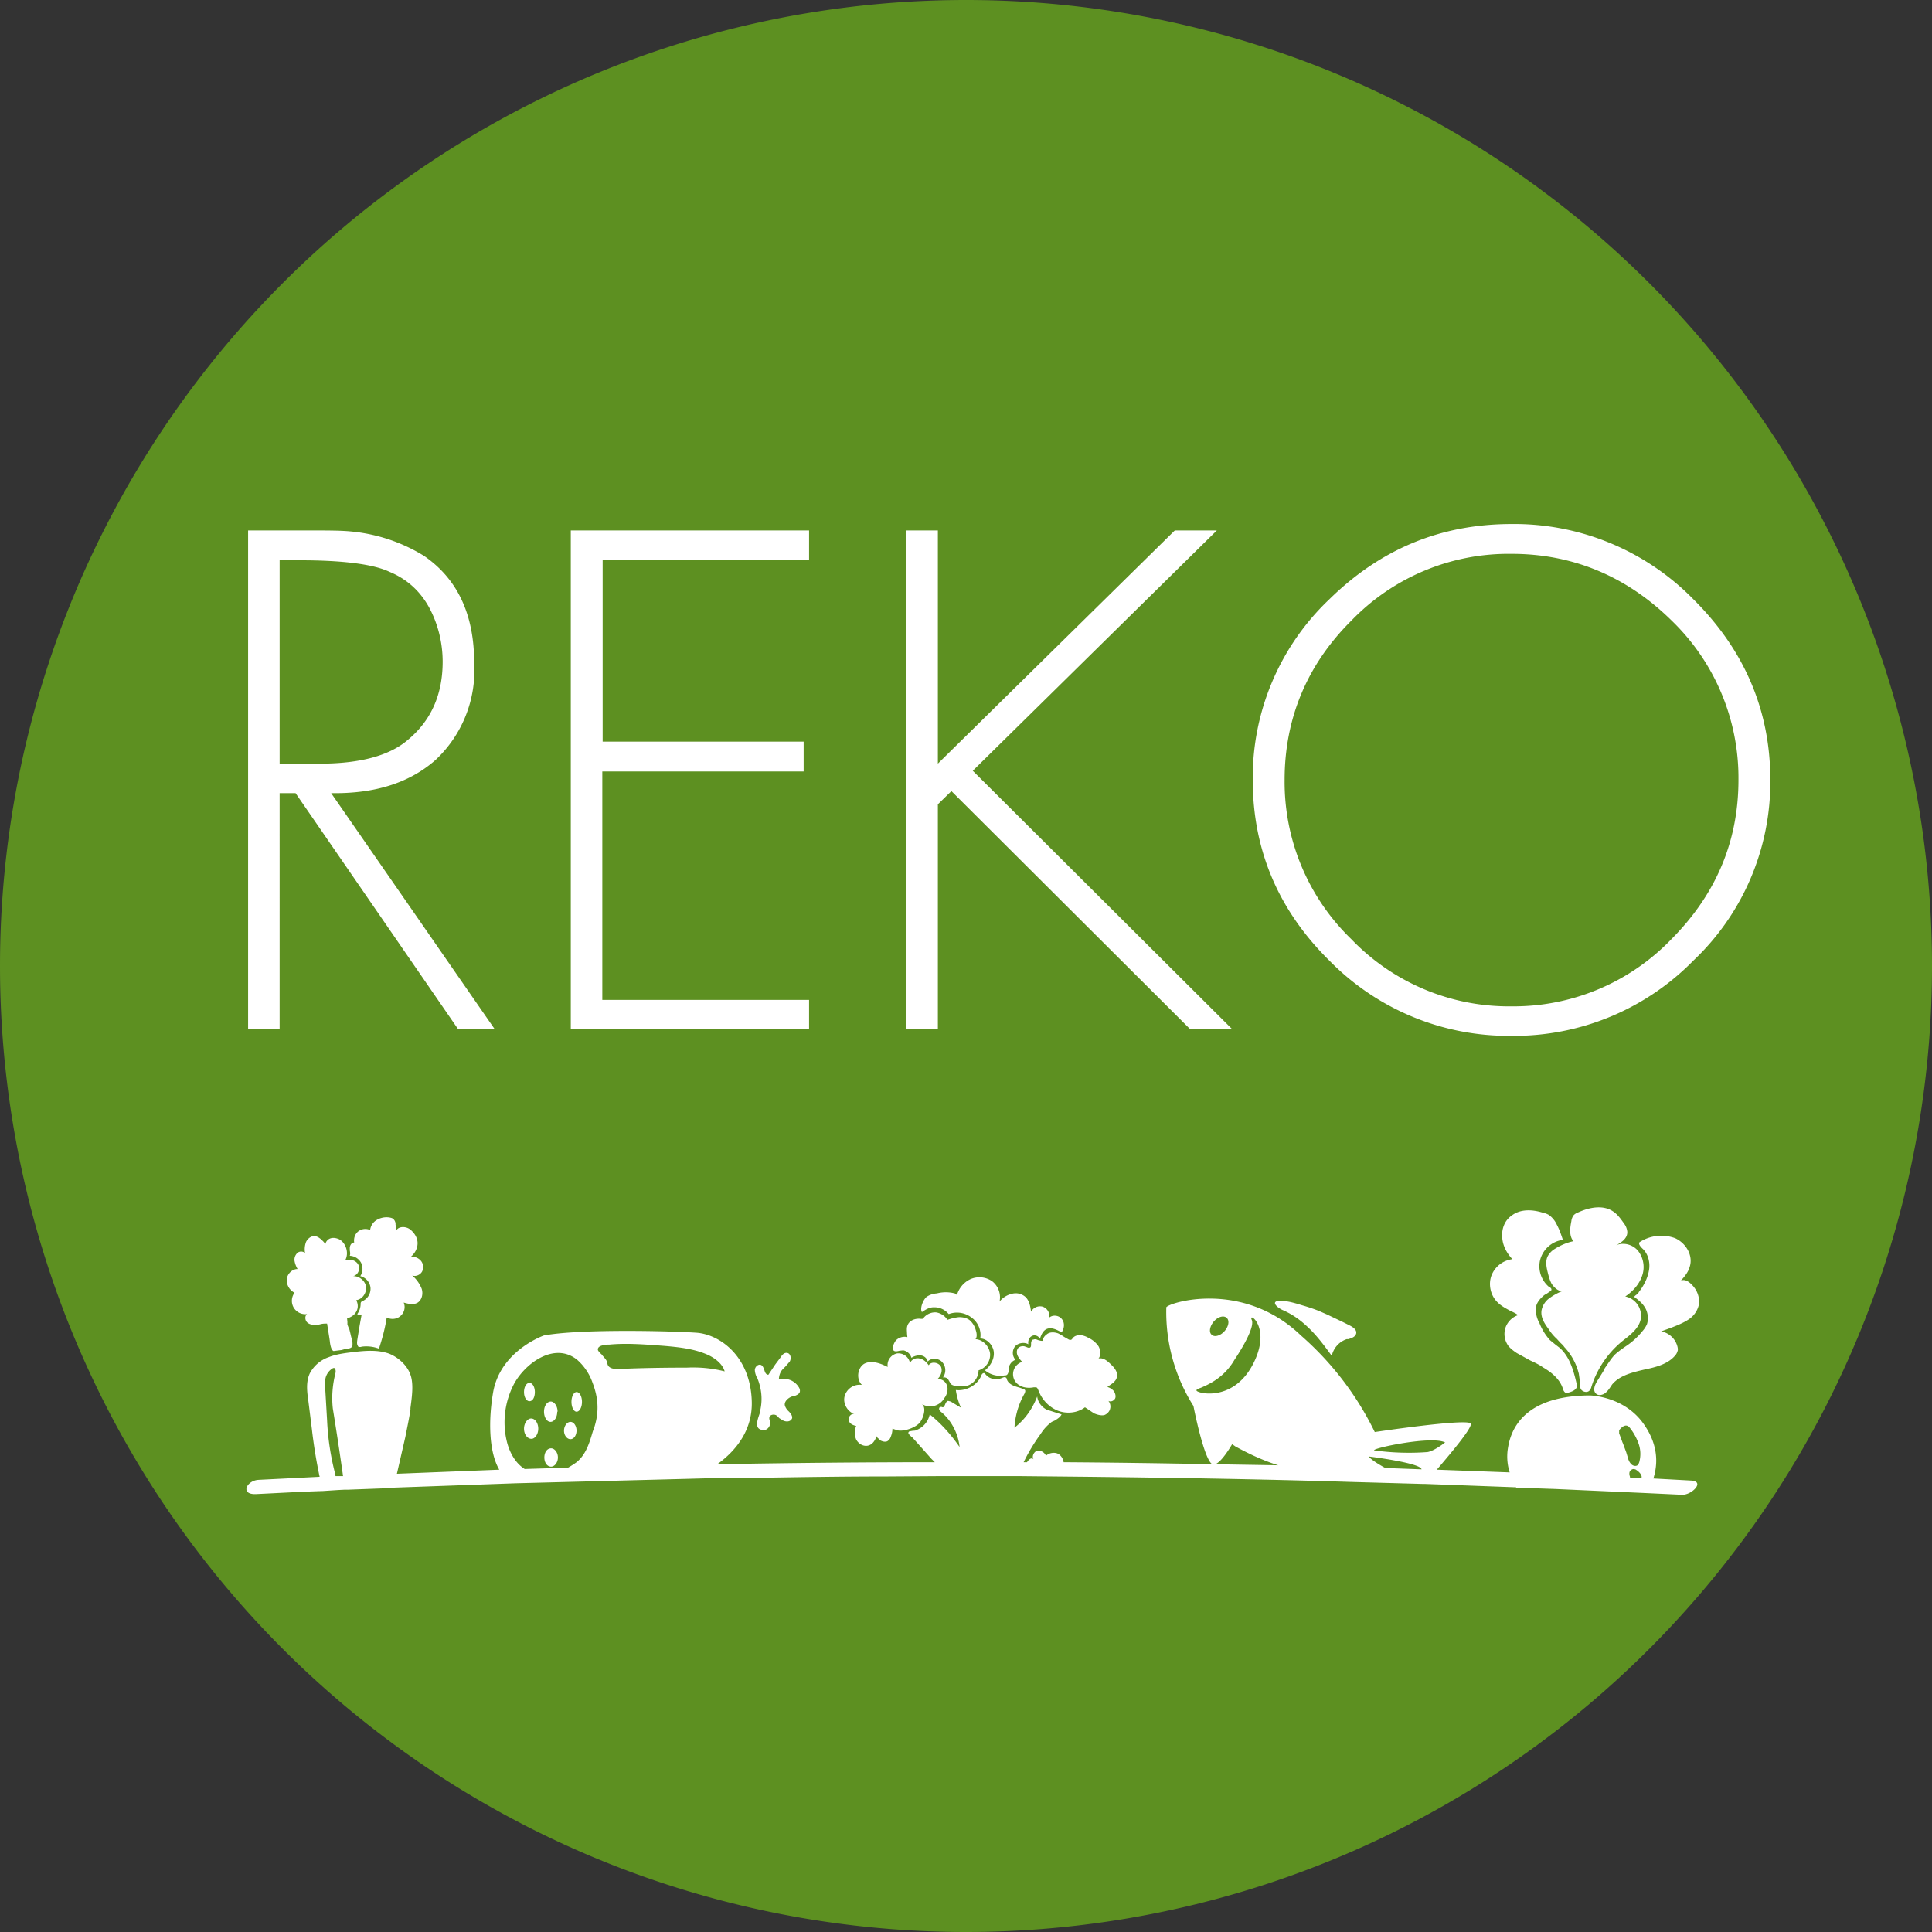 <svg viewBox="0 0 57 57" fill="none" xmlns="http://www.w3.org/2000/svg"><rect x="0" y="0" width="57" height="57" fill="#333333" stroke="none"/><path d="M57 28.5a28.5 28.5 0 11-57 0 28.5 28.5 0 0157 0z" fill="rgb(93, 144, 33)"/><path d="M7.32 15.65v14.72h.93V23.4h.47l4.8 6.97h1.08L9.77 23.4c1.27.02 2.29-.29 3.07-.97a3.62 3.62 0 001.15-2.87c0-1.43-.49-2.48-1.48-3.16a4.98 4.98 0 00-2.15-.72c-.3-.03-.7-.03-1.2-.03H7.31zm.93.88h.61c1.28 0 2.17.12 2.63.34.51.21.9.56 1.17 1.05.26.48.4 1.04.4 1.6 0 1-.36 1.76-1.04 2.32-.53.45-1.39.69-2.58.69H8.25v-6zM16.84 15.65v14.72h7.03v-.87h-6.1v-6.74h5.94v-.88h-5.93v-5.35h6.09v-.88h-7.03zM26.73 15.65v14.72h.94v-6.64l.4-.39 7.05 7.03h1.24l-7.66-7.63 7.2-7.09h-1.24l-6.99 6.88v-6.88h-.94zM44.6 15.46c-2.1 0-3.87.74-5.38 2.22a7.25 7.25 0 00-2.26 5.33c0 2.07.76 3.85 2.26 5.33a7.4 7.4 0 005.37 2.22 7.4 7.4 0 005.37-2.22 7.25 7.25 0 002.27-5.33c0-2.06-.77-3.84-2.27-5.33a7.4 7.4 0 00-5.37-2.22zm0 .88c1.8 0 3.39.66 4.72 1.97a6.45 6.45 0 011.97 4.7c0 1.82-.67 3.38-1.97 4.69a6.46 6.46 0 01-4.73 1.99 6.44 6.44 0 01-4.72-1.98 6.45 6.45 0 01-1.97-4.7c0-1.81.66-3.4 1.97-4.7a6.44 6.44 0 014.72-1.97zM46.03 39.61c.04.04.09.08.12.13.21.22.36.5.43.79l.03.21c0 .08 0 .15.02.22.03.1.2.15.27.06a.23.23 0 00.05-.1 2.83 2.83 0 011-1.42c.19-.15.39-.32.45-.55a.58.58 0 00-.45-.7c.21-.14.4-.34.49-.59a.78.78 0 00-.1-.74c-.15-.2-.44-.28-.66-.18.17-.09.34-.21.33-.4a.47.47 0 00-.08-.22c-.1-.14-.2-.29-.34-.38-.3-.2-.7-.12-1.03.03a.34.34 0 00-.13.08.35.35 0 00-.07.18c-.04.2-.07.43.06.59-.2.04-.4.13-.57.24a.57.57 0 00-.18.19c-.08.14-.05.32-.01.48.03.12.06.24.12.35.07.1.17.2.3.22h-.01a1.7 1.7 0 00-.37.21.58.58 0 00-.22.35c-.03.2.08.38.2.54.07.11.15.21.25.3l.1.11zM15.88 42.15c0 .17-.1.3-.2.3-.12 0-.22-.13-.22-.3 0-.16.1-.3.21-.3.12 0 .21.14.21.3zM15.62 41.34c.1 0 .16-.12.16-.27 0-.15-.07-.27-.16-.27s-.16.12-.16.27c0 .15.07.27.16.27zM16.44 41.65c0 .17-.09.3-.2.3-.1 0-.19-.13-.19-.3 0-.17.09-.3.2-.3.1 0 .2.13.2.3zM17.01 41.65c.09 0 .16-.13.16-.29 0-.16-.07-.29-.16-.29-.08 0-.15.13-.15.29 0 .16.07.29.15.29zM17.01 42.2c0 .15-.08.26-.18.26-.1 0-.19-.11-.19-.25s.09-.26.19-.26.18.12.18.26zM16.26 43.27c.1 0 .2-.12.2-.27 0-.15-.1-.27-.2-.27-.12 0-.2.12-.2.27 0 .15.08.27.2.27z" fill="#fff"/><path fill-rule="evenodd" clip-rule="evenodd" d="M44.54 43.44a1.56 1.56 0 01-.06-.66c.05-.33.23-1.6 2.42-1.61 0 0 1.04.01 1.62.88.47.69.35 1.28.26 1.57l1.1.06c.44.02.04.42-.24.42h-.02l-1.06-.05-2.67-.12-1.16-.04v-.01l-2.7-.1h-.06l-2.16-.06c-2.57-.08-5.14-.12-7.7-.15l-1.98-.02h-2.5l-1.53.01c-1.23 0-2.46.02-3.69.04h-1l-1.12.03-5.04.13h-.01l-3.62.13v.01l-1.34.05h-.1l-.2.01-.46.03c-.66.02-1.31.06-1.97.09-.47.02-.28-.4.08-.42l1.8-.09a15.2 15.2 0 01-.23-1.42l-.1-.8c-.04-.28-.08-.57.04-.83a1 1 0 01.56-.48c.23-.09.48-.12.73-.15.34-.04.7-.07 1.03.04.27.1.55.34.65.63.1.28.04.67 0 .98v.05c-.04.27-.1.54-.15.8l-.25 1.09 3.02-.12c-.3-.51-.33-1.43-.18-2.29.22-1.23 1.5-1.67 1.5-1.67 1.1-.2 3.8-.13 4.5-.08.69.05 1.6.7 1.63 2.04.02.83-.46 1.44-1.02 1.84 2.14-.04 4.28-.06 6.42-.06l-.1-.1-.4-.45-.18-.2h-.01l-.04-.04c-.04-.04-.08-.08-.02-.12l.11-.02c.04 0 .07 0 .1-.02a.63.63 0 00.39-.46c.34.27.63.6.88.96-.04-.4-.24-.78-.54-1.03a.18.18 0 01-.06-.07c-.01-.03 0-.07.03-.08h.04l.03.01c.04 0 .06-.05.08-.1.02-.04.04-.08.08-.09l.08.02a21.59 21.59 0 00.3.18 1.94 1.94 0 01-.15-.52c.3.04.63-.14.75-.42.01-.04.04-.08.08-.08.02 0 .03.02.05.04.11.14.32.18.49.1.03-.01.07-.03.1-.01.02 0 .03.03.04.06v.01c.06.14.22.19.37.23l.11.04a.1.1 0 01.05.03c.02.03 0 .07-.01.1-.18.31-.28.66-.3 1.01.3-.23.53-.55.67-.92.02.17.13.31.28.39l.22.07.22.07c-.04.08-.12.13-.2.18l-.09.04a1.3 1.3 0 00-.33.36c-.19.26-.36.54-.5.83h.1c.05-.08.13-.16.2-.08-.07-.08 0-.23.1-.26.1-.02.22.05.26.15.1-.1.3-.12.4-.03.07.06.11.14.12.22 1.47.01 2.93.03 4.4.06h-.01c-.25-.12-.56-1.72-.56-1.72a5.18 5.18 0 01-.8-2.91c.07-.14 2.25-.82 3.97.83a9.02 9.02 0 012.18 2.85s2.73-.41 2.83-.25c.06.1-.52.8-1 1.36l2.15.08zm3.74.16h-.19v-.03c-.02-.05-.03-.12 0-.17.04-.05.11-.08.16-.04l-.02-.02c.07.04.14.09.18.16.02.03.03.07.02.1h-.15zm-6.34-.25c-.02-.19-1.56-.38-1.56-.38.07.09.27.22.49.34l1.07.04zm-4.23-.12c-.38-.12-.8-.3-1.27-.56l-.04-.03c-.02 0-.03-.02-.05-.03-.14.24-.35.54-.5.59l1.86.03zm-20.95.07a2.66 2.66 0 00.25-.16c.28-.23.38-.57.48-.91l.05-.14c.14-.45.11-.86-.06-1.3a1.6 1.6 0 00-.45-.67c-.67-.54-1.54.1-1.87.72-.26.5-.34 1.08-.22 1.63.07.34.25.69.54.87l1.28-.04zm-6.64.24a93.6 93.6 0 00-.3-1.98c-.04-.35-.01-.71.08-1.06.01-.05 0-.14-.05-.14a.1.1 0 00-.05.02.46.46 0 00-.2.3c-.02.12-.01.24 0 .37l.05.85a7.63 7.63 0 00.23 1.55l.02.1h.22zm37.87-1.48c-.07-.01-.13.04-.17.08-.03.03-.05.05-.05.07v.08a18.84 18.84 0 01.1.27l.01.02.1.27.03.1.02.07c.02.07.05.13.1.18.04.04.12.07.18.03.03-.03.05-.07.06-.12a.92.92 0 00-.02-.5 1.66 1.66 0 00-.23-.44c-.04-.05-.07-.1-.13-.11zm-12.24-2.68c-.09-.07-.06-.25.06-.39s.29-.19.38-.11c.09.08.06.25-.06.39s-.3.19-.38.11zm-.45 1.64c0-.03.06-.05.14-.08.23-.1.68-.3.98-.82 0 0 .63-.92.51-1.18-.12-.26.62.22.02 1.34-.6 1.11-1.67.82-1.65.74zm7.33 1.54s-.3.24-.51.28a7.4 7.4 0 01-1.58-.05c-.04-.07 1.73-.44 2.1-.23zm-22.37-2.21c-.67 0-1.34.01-2 .04-.12 0-.25 0-.32-.1l-.04-.1v-.03c-.02-.06-.1-.13-.15-.2-.06-.05-.1-.1-.11-.13-.02-.13.18-.15.3-.16h.04c.54-.05 1.1 0 1.64.04.45.04.9.09 1.3.28.2.1.4.26.46.47a3.8 3.8 0 00-1.12-.11z" fill="#fff"/><path d="M45.43 37.21a.8.8 0 01.68-.63c-.05-.15-.1-.3-.18-.45a.73.73 0 00-.24-.29.75.75 0 00-.2-.07c-.3-.09-.65-.1-.9.1-.2.14-.29.39-.27.63.01.24.13.47.3.65a.76.76 0 00-.62.49c-.09.25-.03.56.16.76.11.12.26.2.41.28.07.03.15.07.22.12a.6.6 0 00-.38.39.6.6 0 00.1.53c.07.08.15.14.24.2l.4.22c.13.06.26.12.37.2.26.15.5.35.59.63v.01c.02.05.04.1.1.12l.05-.01c.12-.03.25-.08.27-.2-.09-.4-.2-.84-.51-1.12l-.13-.1-.16-.13a1.63 1.63 0 01-.31-.5.83.83 0 01-.11-.43c.01-.17.13-.3.25-.4a.64.64 0 01.07-.04l.13-.09c.03-.05 0-.07-.03-.1l-.04-.02a.8.8 0 01-.26-.75zM48.65 37.48c-.04.23-.15.45-.3.64-.02.05-.06.07-.1.1l-.04.04.08.06c.1.08.18.15.25.27.08.14.1.32.05.48a.78.78 0 01-.13.2 2.15 2.15 0 01-.51.46c-.1.07-.2.14-.3.23-.11.11-.2.26-.3.4l-.05.1-.18.29c-.07.11-.13.27-.04.36.07.08.2.05.28-.01.06-.05.1-.1.14-.16l.06-.09c.22-.27.6-.36.94-.44.34-.07.72-.16.94-.44a.31.31 0 00.05-.1c.02-.04.01-.1 0-.14a.61.61 0 00-.48-.45l.3-.11c.18-.07.36-.14.52-.25a.7.7 0 00.3-.47.72.72 0 00-.2-.53c-.09-.1-.23-.2-.34-.13l.03-.04c.1-.11.19-.23.23-.37.11-.33-.1-.7-.43-.85a1.18 1.18 0 00-1.05.12c-.04.05.03.13.08.18.18.16.24.42.2.65zM39.29 40c-.22-.3-.44-.6-.71-.85-.22-.21-.46-.38-.74-.5-.18-.08-.39-.29-.02-.27.22.01.43.08.63.14a5 5 0 01.47.16l.25.11.02.01.42.2.2.1c.1.05.23.13.2.25-.03.1-.14.13-.23.16h-.05a.67.67 0 00-.44.5zM27 42.08a.58.58 0 00.12-.09c.1-.1.24-.46.07-.57.13.08.3.1.45.03.09-.04.17-.11.22-.2.08-.1.12-.25.08-.37-.04-.13-.18-.22-.3-.18.11-.08.18-.25.12-.38-.07-.13-.29-.16-.36-.04-.07-.1-.16-.18-.27-.2-.12-.03-.26.04-.28.15a.35.35 0 00-.38-.3.35.35 0 00-.28.4c-.22-.11-.49-.21-.7-.09-.2.13-.23.46-.06.62a.46.46 0 00-.51.33c-.06.21.08.46.29.53-.1-.03-.2.1-.17.19.03.1.13.14.22.16a.52.52 0 000 .4c.07.13.21.21.35.18.13-.03.21-.15.25-.28l.01.03.11.1c.06.03.14.05.2.02a.24.24 0 00.1-.13.64.64 0 00.05-.24l.15.05c.15.03.37-.03.52-.12z" fill="#fff"/><path d="M26.89 40.06a.31.31 0 00-.2-.21c-.04-.02-.1 0-.15 0-.07.02-.13.03-.17 0-.07-.07.01-.24.06-.3.08-.09.22-.13.34-.1l-.01-.1c0-.08-.02-.17.02-.26.06-.14.23-.2.39-.18h.04c.02 0 .03-.02.04-.03.09-.11.23-.17.37-.16.13.02.26.1.33.22.12-.04.23-.07.35-.08.12 0 .25.03.33.11a.6.6 0 01.16.28c.03.09.04.2-.01.26.21.01.4.2.43.42a.48.48 0 01-.34.5.48.48 0 01-.4.47h-.25c-.07-.02-.13-.03-.17-.07l-.04-.07-.04-.07a.16.16 0 00-.15-.05c.1-.14.09-.33-.02-.45-.1-.12-.32-.14-.43-.02-.02-.1-.11-.17-.2-.18a.43.43 0 00-.28.07z" fill="#fff"/><path d="M27.58 38.57c.16 0 .31.08.41.2a.7.7 0 01.67.1c.2.14.3.39.26.62.2 0 .38.2.4.4.02.21-.1.41-.26.54a.7.7 0 00.57.15c.03 0 .07 0 .09-.03.03-.04.04-.09.04-.14v-.04c.01-.11.1-.22.2-.25a.31.31 0 01-.01-.4c.09-.1.27-.13.39-.06-.02-.09.02-.2.1-.24.08-.05.2-.01.24.08.04-.12.09-.24.2-.29.14-.06.3.02.44.1.08-.11.1-.28.01-.39-.08-.11-.26-.14-.37-.05a.3.3 0 00-.2-.32.3.3 0 00-.34.15c-.02-.15-.05-.32-.16-.43a.43.43 0 00-.4-.1.66.66 0 00-.37.23.6.6 0 00-.22-.6.66.66 0 00-.64-.06.74.74 0 00-.4.48c0-.03-.04-.05-.06-.06a1.06 1.06 0 00-.53 0 .6.6 0 00-.3.1c-.1.08-.21.34-.14.45.12-.08.23-.15.38-.14z" fill="#fff"/><path d="M30.5 39.52c-.06 0-.07.05-.08.1v.03c0 .05 0 .1-.04.11-.02.01-.06 0-.1-.02l-.06-.02c-.06-.01-.13 0-.18.05-.05.06-.05.15-.02.22.03.07.08.13.14.19a.38.38 0 00-.19.6c.12.15.34.19.53.15h.06c.04 0 .06.05.08.1.1.26.3.48.57.59.26.1.58.07.8-.1l.27.18c.1.04.2.07.3.05.08-.03.15-.1.17-.18a.26.26 0 00-.05-.24c.07.04.16 0 .2-.07.03-.07 0-.16-.04-.22a.4.4 0 00-.19-.12l.17-.12c.05-.05.1-.1.11-.17.04-.14-.07-.28-.18-.38-.1-.1-.22-.2-.36-.17.08-.1.06-.25 0-.36a.73.73 0 00-.3-.25.61.61 0 00-.23-.08c-.09 0-.18.02-.23.09l-.01.01c-.01.02-.03.04-.05.04a.1.1 0 01-.06-.01l-.14-.08a1.33 1.33 0 00-.17-.1c-.11-.04-.25-.05-.34.03-.06.04-.12.12-.11.19-.04 0-.08 0-.12-.02h-.02c-.04-.02-.09-.04-.13-.02zM22.32 40.62l.02.03c.12.29.16.6.1.91l-.03.15c-.07.2-.16.46.1.48.12.02.23-.11.21-.24l-.01-.04c-.01-.03-.02-.06-.01-.1.02-.07.12-.09.19-.06.04.02.07.06.1.09l.08.05c.1.07.26.07.3-.05.01-.07-.04-.14-.1-.2a.4.4 0 01-.11-.16c-.04-.12.09-.24.21-.28h.03c.09-.03.2-.07.2-.16a.17.17 0 00-.02-.09.52.52 0 00-.6-.25c0-.11.04-.23.12-.31l.08-.08.12-.14c.05-.09.03-.22-.06-.25-.1-.03-.17.06-.22.14l-.15.2-.2.3c-.07 0-.1-.07-.12-.14-.02-.06-.05-.13-.1-.15-.08-.03-.17.05-.18.14 0 .07.02.14.05.21zM10.4 39.64v.04c0 .08-.07.1-.17.12h-.01c-.05 0-.1.02-.14.03a22.62 22.62 0 01-.24.03c-.07-.03-.1-.19-.11-.3l-.01-.07-.07-.44c-.07 0-.13 0-.2.02l-.09.02c-.1 0-.2 0-.28-.06-.08-.06-.1-.2-.02-.26a.4.4 0 01-.4-.2.4.4 0 01.03-.43.42.42 0 01-.23-.4c.02-.16.16-.3.32-.3a.69.69 0 01-.09-.24.27.27 0 01.08-.23c.06-.06.17-.06.23 0a.63.63 0 01.03-.33c.05-.1.15-.18.26-.17.1.01.18.09.25.16a3.84 3.84 0 01.06.07.23.23 0 01.17-.17c.08-.02.17 0 .25.04.2.12.28.42.16.62.14-.06.32-.01.39.12s-.01.32-.16.34c.18-.01.36.13.39.31.02.18-.1.37-.29.4.06.11.06.24 0 .34-.06.11-.16.16-.27.2l.01.1v.08l.03.08.02.03.03.12.03.13c.02.07.04.13.04.2z" fill="#fff"/><path d="M11.18 39.79c.1-.3.18-.6.23-.92.13.07.3.05.4-.04.12-.1.16-.26.1-.4.14.04.28.07.4.01.14-.08.18-.27.13-.42a1 1 0 00-.28-.39c.1.04.23-.01.29-.11a.29.29 0 00-.03-.32.34.34 0 00-.3-.12c.12-.1.2-.25.2-.4 0-.16-.09-.3-.21-.4-.12-.1-.33-.11-.41.01l-.03-.16v-.04a.23.23 0 00-.05-.11c-.03-.04-.08-.05-.13-.06a.57.57 0 00-.37.07.4.4 0 00-.2.3.34.34 0 00-.35.04c-.1.08-.14.21-.12.33-.07-.01-.13.08-.13.16v.07c.01.06.02.1 0 .16a.4.4 0 01.33.2.4.4 0 01-.02.4.4.4 0 01.3.33.4.4 0 01-.22.4c-.02 0-.04.01-.05.03-.02.02-.02.04-.02.06 0 .11-.04.22-.1.3.04.03.09.04.13.01l-.06.33a93.86 93.86 0 01-.06.37c-.01.07-.03.16 0 .21.02.06.04.05.09.05l.04-.01c.17-.02.34 0 .5.06z" fill="#fff"/></svg>